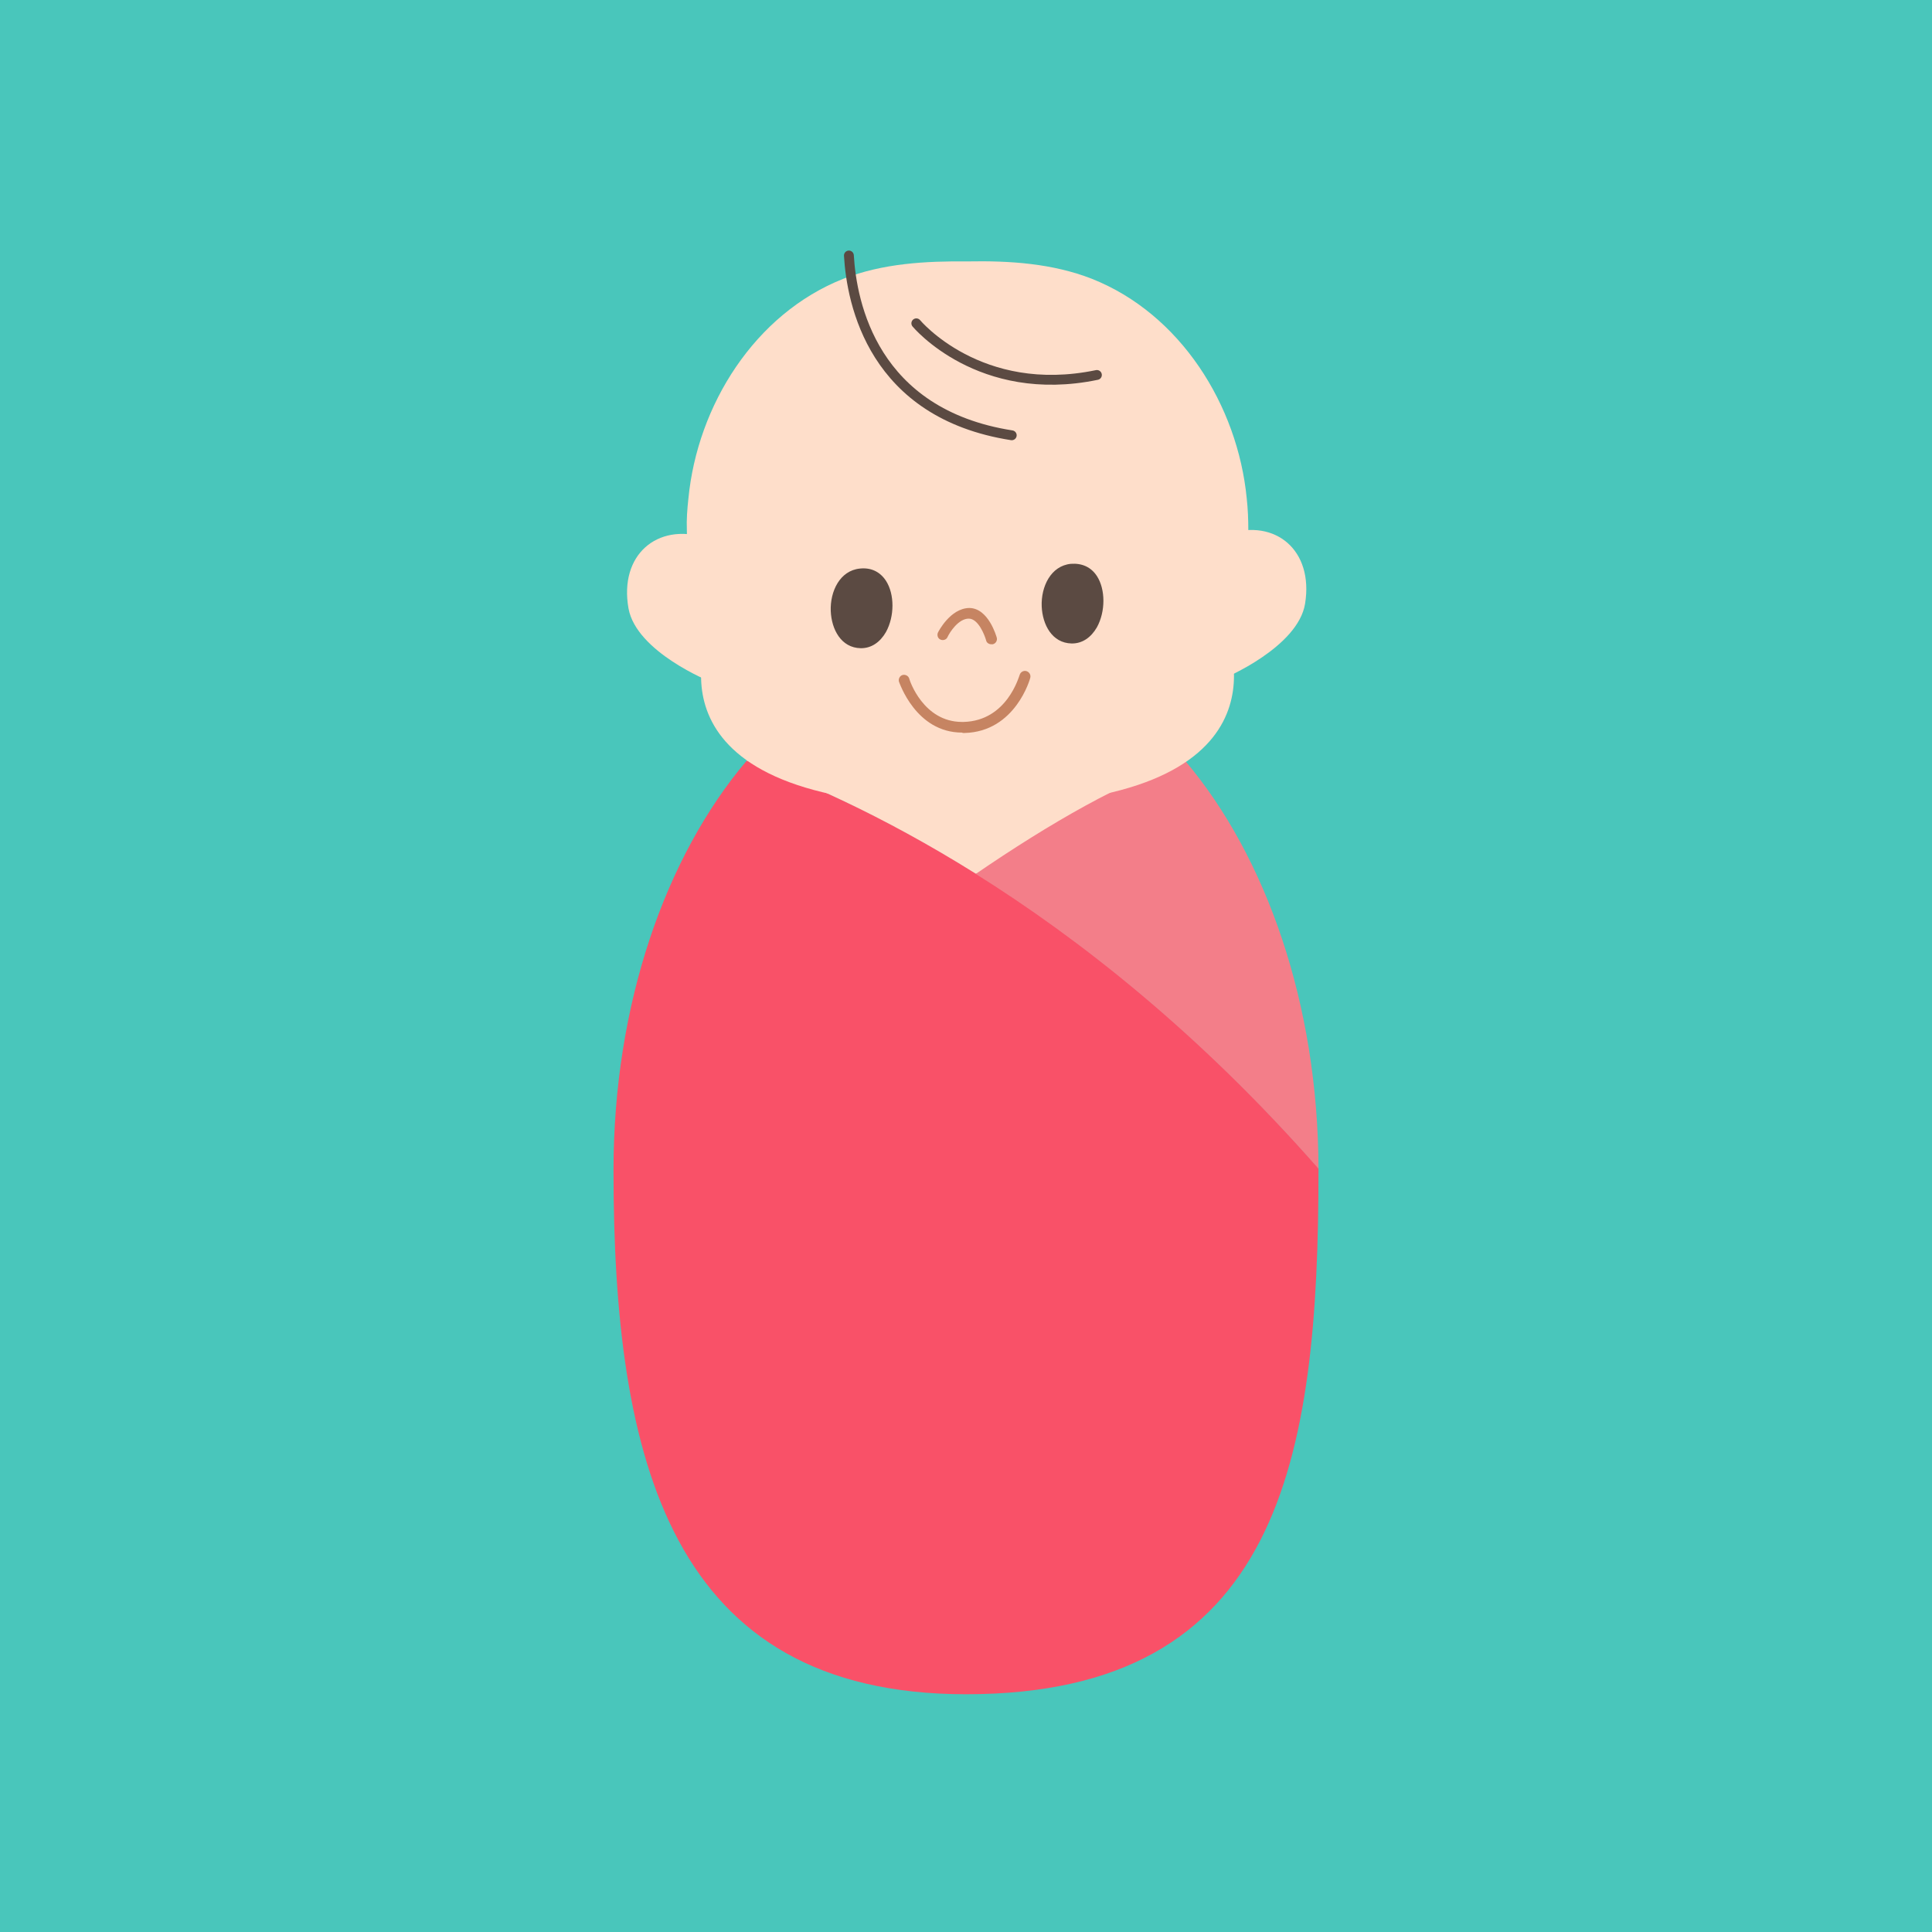 <?xml version="1.0" encoding="UTF-8"?>
<svg xmlns="http://www.w3.org/2000/svg" viewBox="0 0 49 49">
  <defs>
    <style>
      .cls-1 {
        fill: #fedeca;
      }

      .cls-2 {
        fill: #f95168;
      }

      .cls-3 {
        fill: #49c6bb;
      }

      .cls-4 {
        fill: #c68462;
      }

      .cls-5 {
        fill: none;
        stroke: #5b4a42;
        stroke-linecap: round;
        stroke-linejoin: round;
        stroke-width: .25px;
      }

      .cls-6 {
        fill: #5b4a42;
      }

      .cls-7 {
        fill: #f37e89;
      }
    </style>
  </defs>
  <g id="BG_color" data-name="BG color">
    <rect class="cls-3" x="-.5" y="-.5" width="50" height="50"/>
  </g>
  <g id="Layer_1" data-name="Layer 1">
    <g>
      <g>
        <path class="cls-2" d="m18.94,19.29c-2.06,2.43-3.38,6.18-3.38,10.39,0,7.34,1.43,13.29,8.94,13.29,7.97,0,8.94-5.95,8.94-13.29,0-.02,0-.03,0-.05-5.85-6.66-11.75-9.37-14.51-10.34Z"/>
        <g>
          <path class="cls-1" d="m30.08,19.3c-1.53-1.82-3.47-2.91-5.58-2.91s-4.04,1.09-5.56,2.9c1.32.47,3.38,1.35,5.81,2.87,3-.82,4.35-1.77,5.33-2.86Z"/>
          <path class="cls-7" d="m24.74,22.16c2.62,1.64,5.66,4.02,8.7,7.48-.01-4.18-1.33-7.91-3.37-10.33-1.53.46-3.46,1.58-5.33,2.86Z"/>
        </g>
      </g>
      <g>
        <g>
          <path class="cls-1" d="m31.66,13.43c0-.25-.01-.52-.04-.79-.23-2.36-1.68-4.68-3.93-5.57-1-.39-2.08-.46-3.15-.44-1.07-.01-2.15.05-3.15.44-2.25.89-3.7,3.21-3.93,5.57-.03.27-.05.54-.04.79,0,1.14.33,2.04.59,2.56-.12.28-1.81,4.42,6.18,4.44h0c.12,0,.24,0,.35,0,.12,0,.23,0,.35,0h0c7.98-.02,6.3-4.16,6.18-4.44.25-.51.59-1.41.59-2.56Z"/>
          <path class="cls-1" d="m17.87,13.63c-1.2-.37-2.17.44-1.93,1.8.2,1.11,2.08,1.86,2.08,1.86l.58-1.55-.74-2.11Z"/>
          <path class="cls-1" d="m31.15,13.54c1.19-.39,2.17.41,1.95,1.77-.18,1.11-2.05,1.89-2.05,1.89l-.61-1.54.71-2.12Z"/>
          <path class="cls-4" d="m25.14,16.34c-.06,0-.12-.04-.13-.1-.04-.14-.2-.55-.44-.55h0c-.26,0-.48.34-.54.47-.03.07-.12.09-.18.06-.07-.03-.09-.12-.06-.18.01-.02.31-.61.79-.62h0c.49,0,.69.72.7.75.02.07-.02.15-.1.17-.01,0-.02,0-.04,0Z"/>
          <g>
            <path class="cls-6" d="m27.82,14.61c-.15-.23-.38-.33-.66-.31-.51.05-.76.58-.74,1.08.02.46.26.93.76.94h.01c.26,0,.48-.15.63-.41.22-.4.22-.96,0-1.3Z"/>
            <path class="cls-6" d="m21.81,14.42c-.51.05-.76.58-.74,1.08.02.46.26.93.76.94h.01c.26,0,.48-.15.63-.41.22-.4.22-.96,0-1.3-.15-.23-.38-.34-.66-.31Z"/>
          </g>
          <path class="cls-4" d="m24.4,18.58c-1.18,0-1.59-1.28-1.6-1.29-.02-.07.02-.15.09-.17.07-.02.15.02.17.09.01.05.36,1.1,1.34,1.1.01,0,.02,0,.04,0,1.1-.03,1.4-1.15,1.42-1.19.02-.07.09-.12.17-.1.07.02.12.09.1.17,0,.01-.37,1.37-1.67,1.4-.01,0-.03,0-.04,0Z"/>
        </g>
        <path class="cls-5" d="m21.53,6.48c.07,1.21.61,4.01,4.13,4.56"/>
        <path class="cls-5" d="m23.24,8.2s1.6,1.93,4.58,1.31"/>
      </g>
    </g>
  </g>
</svg>